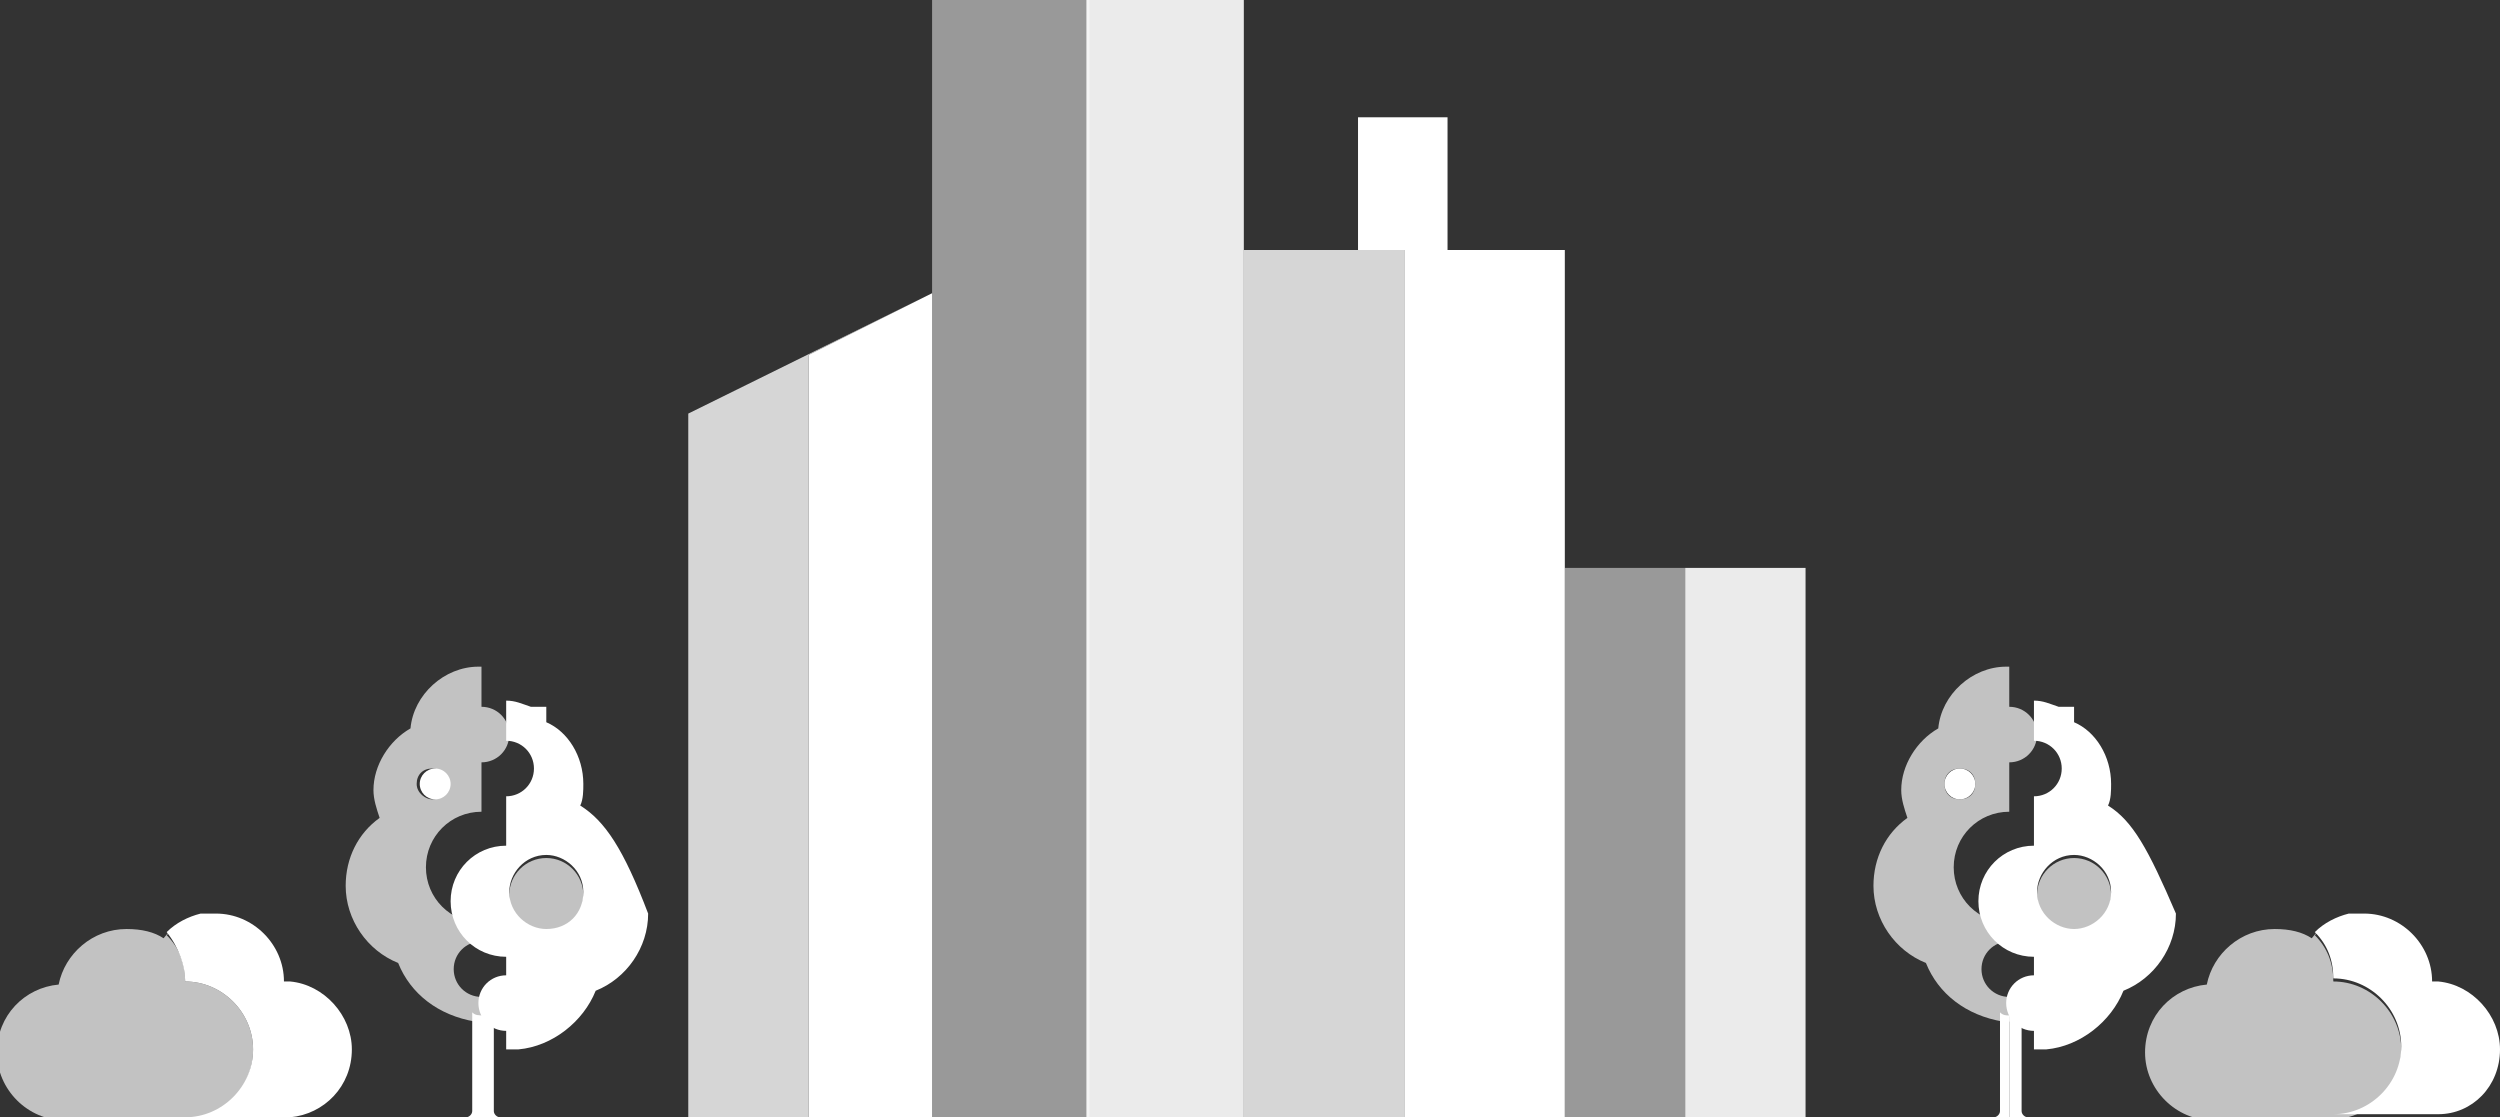 <?xml version="1.0" encoding="utf-8"?>
<!-- Generator: Adobe Illustrator 19.2.1, SVG Export Plug-In . SVG Version: 6.00 Build 0)  -->
<svg version="1.1" id="レイヤー_1" xmlns="http://www.w3.org/2000/svg" xmlns:xlink="http://www.w3.org/1999/xlink" x="0px"
	 y="0px" viewBox="0 0 81 36.2" style="enable-background:new 0 0 81 36.2;" xml:space="preserve">
<rect x="0" y="0" width="81" height="36.2" fill="#333333" stroke="none"/>
<style type="text/css">
	.st0{opacity:0.5;fill:#FFFFFF;}
	.st1{opacity:0.9;fill:#FFFFFF;}
	.st2{opacity:0.8;fill:#FFFFFF;}
	.st3{fill:#FFFFFF;}
	.st4{fill:#7CB287;}
	.st5{opacity:0.7;fill:#FFFFFF;}
</style>
<g>
	<g>
		<rect x="50.7" y="18.4" class="st0" width="3.9" height="17.8"/>
		<rect x="54.6" y="18.4" class="st1" width="3.9" height="17.8"/>
		<rect x="30.2" class="st0" width="5.1" height="36.2"/>
		<rect x="35.2" class="st1" width="5.1" height="36.2"/>
		<rect x="40.3" y="8.1" class="st2" width="5.2" height="28.1"/>
		<polygon class="st3" points="50.7,8.1 46.9,8.1 46.9,3.8 44,3.8 44,8.1 45.5,8.1 45.5,36.2 50.7,36.2 		"/>
		<polygon class="st2" points="30.2,9.5 22.3,13.4 22.3,36.2 26.2,36.2 26.2,11.5 		"/>
		<polygon class="st3" points="26.2,11.5 26.2,36.2 30.2,36.2 30.2,9.5 		"/>
	</g>
	<g>
		<path class="st3" d="M15.3,32.8V36c0,0.1-0.1,0.2-0.2,0.2h0.5h0.1v-3.3C15.5,32.9,15.4,32.9,15.3,32.8z"/>
		<path class="st3" d="M15.6,36.2h0.1h0.5c-0.1,0-0.2-0.1-0.2-0.2v-3.1c-0.1,0-0.2,0-0.4,0L15.6,36.2L15.6,36.2z"/>
		<path class="st4" d="M17,21.9C17,22,17,22,17,21.9C17,22,17,22,17,21.9z"/>
		<path class="st4" d="M17.2,22.2C17.2,22.2,17.2,22.2,17.2,22.2C17.2,22.2,17.2,22.2,17.2,22.2z"/>
		<path class="st4" d="M17.1,22.1C17.1,22.1,17.2,22.1,17.1,22.1C17.2,22.1,17.1,22.1,17.1,22.1z"/>
		<path class="st4" d="M17.1,22C17.1,22,17.1,22,17.1,22C17.1,22,17.1,22,17.1,22z"/>
		<path class="st4" d="M17.3,22.3C17.3,22.3,17.3,22.3,17.3,22.3C17.3,22.3,17.3,22.3,17.3,22.3z"/>
		<path class="st4" d="M17.3,22.2C17.3,22.2,17.3,22.3,17.3,22.2C17.3,22.3,17.3,22.2,17.3,22.2z"/>
		<path class="st4" d="M17.4,22.4C17.4,22.4,17.4,22.4,17.4,22.4C17.4,22.4,17.4,22.4,17.4,22.4z"/>
		<path class="st4" d="M16.6,21.7C16.6,21.7,16.6,21.7,16.6,21.7C16.6,21.7,16.6,21.7,16.6,21.7z"/>
		<path class="st4" d="M16.8,21.8C16.8,21.8,16.8,21.8,16.8,21.8C16.8,21.8,16.8,21.8,16.8,21.8z"/>
		<path class="st4" d="M16.7,21.7C16.7,21.7,16.7,21.7,16.7,21.7C16.7,21.7,16.7,21.7,16.7,21.7z"/>
		<path class="st4" d="M16.8,21.8C16.9,21.8,16.9,21.8,16.8,21.8C16.9,21.8,16.9,21.8,16.8,21.8z"/>
		<path class="st4" d="M16.9,21.9C16.9,21.9,16.9,21.9,16.9,21.9C16.9,21.9,16.9,21.9,16.9,21.9z"/>
		<path class="st4" d="M17.6,23C17.7,23,17.7,23.1,17.6,23C17.7,23.1,17.7,23,17.6,23z"/>
		<path class="st4" d="M15.6,21.4c0.3,0,0.6,0.1,0.8,0.2C16.2,21.5,15.9,21.4,15.6,21.4z"/>
		<path class="st4" d="M17.7,23.1C17.7,23.1,17.7,23.2,17.7,23.1C17.7,23.2,17.7,23.1,17.7,23.1z"/>
		<path class="st4" d="M17.7,23.2C17.7,23.2,17.7,23.3,17.7,23.2C17.7,23.3,17.7,23.2,17.7,23.2z"/>
		<path class="st4" d="M17.6,22.9C17.6,22.9,17.6,23,17.6,22.9C17.6,23,17.6,22.9,17.6,22.9z"/>
		<path class="st4" d="M17.5,22.6C17.5,22.6,17.5,22.6,17.5,22.6C17.5,22.6,17.5,22.6,17.5,22.6z"/>
		<path class="st4" d="M17.5,22.6C17.5,22.7,17.5,22.7,17.5,22.6C17.5,22.7,17.5,22.7,17.5,22.6z"/>
		<path class="st4" d="M17.6,22.7C17.6,22.8,17.6,22.8,17.6,22.7C17.6,22.8,17.6,22.8,17.6,22.7z"/>
		<path class="st4" d="M17.6,22.8C17.6,22.8,17.6,22.9,17.6,22.8C17.6,22.9,17.6,22.8,17.6,22.8z"/>
		<path class="st4" d="M17.4,22.5C17.4,22.5,17.4,22.5,17.4,22.5C17.4,22.5,17.4,22.5,17.4,22.5z"/>
		<path class="st4" d="M16.5,21.6C16.5,21.6,16.5,21.6,16.5,21.6C16.5,21.6,16.5,21.6,16.5,21.6z"/>
		<path class="st5" d="M15.6,32.3c-0.5,0-0.9-0.4-0.9-0.9c0-0.5,0.4-0.9,0.9-0.9v-0.6c-1,0-1.8-0.8-1.8-1.8c0-1,0.8-1.8,1.8-1.8
			v-1.6c0.5,0,0.9-0.4,0.9-0.9s-0.4-0.9-0.9-0.9v-1.3c0,0-0.1,0-0.1,0c-1.1,0-2.1,0.9-2.2,2c-0.7,0.4-1.2,1.2-1.2,2
			c0,0.3,0.1,0.6,0.2,0.9c-0.7,0.5-1.1,1.3-1.1,2.2c0,1.1,0.7,2.1,1.7,2.5c0.4,1,1.3,1.7,2.5,1.9c0.1,0,0.2,0,0.4,0L15.6,32.3
			L15.6,32.3z M13.5,25.4c0-0.3,0.2-0.5,0.5-0.5c0.3,0,0.5,0.2,0.5,0.5c0,0.3-0.2,0.5-0.5,0.5C13.8,25.9,13.5,25.7,13.5,25.4z"/>
		<path class="st3" d="M18.8,26.1c0.1-0.2,0.1-0.5,0.1-0.7c0-0.9-0.5-1.7-1.2-2c0,0,0-0.1,0-0.1c0,0,0,0,0,0c0,0,0,0,0-0.1
			c0,0,0,0,0,0c0,0,0,0,0-0.1c0,0,0,0,0,0c0,0,0,0,0-0.1c0,0,0,0,0,0c0,0,0,0,0-0.1c0,0,0,0,0,0c0,0,0,0,0,0c0,0,0,0,0,0
			c0,0,0,0,0,0c0,0,0,0,0,0c0,0,0,0,0,0c0,0,0,0,0,0c0,0,0,0,0,0c0,0,0,0,0,0c0,0,0,0,0,0c0,0,0,0,0,0c0,0,0,0,0,0c0,0,0,0,0,0
			c0,0,0,0,0,0c0,0,0,0,0,0c0,0,0,0,0,0c0,0,0,0,0,0c0,0,0,0,0,0c0,0,0,0,0,0c0,0,0,0,0,0c0,0,0,0,0,0c0,0,0,0,0,0c0,0,0,0,0,0
			c0,0,0,0,0,0c0,0,0,0,0,0c0,0,0,0,0,0c0,0,0,0-0.1,0c0,0,0,0,0,0c0,0,0,0-0.1,0c0,0,0,0,0,0c0,0,0,0-0.1,0c0,0,0,0,0,0
			c0,0,0,0-0.1,0c0,0,0,0,0,0c0,0,0,0-0.1,0c0,0,0,0,0,0c-0.3-0.1-0.5-0.2-0.8-0.2l0,0l0,0v1.3c0.5,0,0.9,0.4,0.9,0.9
			c0,0.5-0.4,0.9-0.9,0.9v1.6c-1,0-1.8,0.8-1.8,1.8s0.8,1.8,1.8,1.8v0.6c-0.5,0-0.9,0.4-0.9,0.9c0,0.5,0.4,0.9,0.9,0.9v0.6
			c0.1,0,0.2,0,0.4,0c1.1-0.1,2.1-0.9,2.5-1.9c1-0.4,1.7-1.4,1.7-2.5C20.2,27.5,19.6,26.6,18.8,26.1z M17.7,30.1
			c-0.6,0-1.2-0.5-1.2-1.2c0-0.6,0.5-1.2,1.2-1.2c0.6,0,1.2,0.5,1.2,1.2C18.9,29.6,18.4,30.1,17.7,30.1z"/>
		<circle class="st5" cx="17.7" cy="29" r="1.2"/>
		<circle class="st3" cx="14.1" cy="25.4" r="0.5"/>
	</g>
	<g>
		<path class="st3" d="M64.8,32.8V36c0,0.1-0.1,0.2-0.2,0.2H65h0.1v-3.3C65,32.9,64.9,32.9,64.8,32.8z"/>
		<path class="st3" d="M65.1,36.2h0.1h0.5c-0.1,0-0.2-0.1-0.2-0.2v-3.1c-0.1,0-0.2,0-0.4,0L65.1,36.2L65.1,36.2z"/>
		<path class="st4" d="M66.5,21.9C66.5,22,66.5,22,66.5,21.9C66.5,22,66.5,22,66.5,21.9z"/>
		<path class="st4" d="M66.7,22.2C66.7,22.2,66.7,22.2,66.7,22.2C66.7,22.2,66.7,22.2,66.7,22.2z"/>
		<path class="st4" d="M66.6,22.1C66.6,22.1,66.6,22.1,66.6,22.1C66.6,22.1,66.6,22.1,66.6,22.1z"/>
		<path class="st4" d="M66.5,22C66.5,22,66.6,22,66.5,22C66.6,22,66.5,22,66.5,22z"/>
		<path class="st4" d="M66.8,22.3C66.8,22.3,66.8,22.3,66.8,22.3C66.8,22.3,66.8,22.3,66.8,22.3z"/>
		<path class="st4" d="M66.7,22.2C66.7,22.2,66.7,22.3,66.7,22.2C66.7,22.3,66.7,22.2,66.7,22.2z"/>
		<path class="st4" d="M66.8,22.4C66.8,22.4,66.9,22.4,66.8,22.4C66.9,22.4,66.8,22.4,66.8,22.4z"/>
		<path class="st4" d="M66.1,21.7C66.1,21.7,66.1,21.7,66.1,21.7C66.1,21.7,66.1,21.7,66.1,21.7z"/>
		<path class="st4" d="M66.2,21.8C66.2,21.8,66.3,21.8,66.2,21.8C66.3,21.8,66.2,21.8,66.2,21.8z"/>
		<path class="st4" d="M66.1,21.7C66.2,21.7,66.2,21.7,66.1,21.7C66.2,21.7,66.2,21.7,66.1,21.7z"/>
		<path class="st4" d="M66.3,21.8C66.3,21.8,66.3,21.8,66.3,21.8C66.3,21.8,66.3,21.8,66.3,21.8z"/>
		<path class="st4" d="M66.4,21.9C66.4,21.9,66.4,21.9,66.4,21.9C66.4,21.9,66.4,21.9,66.4,21.9z"/>
		<path class="st4" d="M67.1,23C67.1,23,67.1,23.1,67.1,23C67.1,23.1,67.1,23,67.1,23z"/>
		<path class="st4" d="M65.1,21.4c0.3,0,0.6,0.1,0.8,0.2C65.7,21.5,65.4,21.4,65.1,21.4z"/>
		<path class="st4" d="M67.1,23.1C67.1,23.1,67.2,23.2,67.1,23.1C67.2,23.2,67.1,23.1,67.1,23.1z"/>
		<path class="st4" d="M67.2,23.2C67.2,23.2,67.2,23.3,67.2,23.2C67.2,23.3,67.2,23.2,67.2,23.2z"/>
		<path class="st4" d="M67.1,22.9C67.1,22.9,67.1,23,67.1,22.9C67.1,23,67.1,22.9,67.1,22.9z"/>
		<path class="st4" d="M66.9,22.6C66.9,22.6,67,22.6,66.9,22.6C67,22.6,66.9,22.6,66.9,22.6z"/>
		<path class="st4" d="M67,22.6C67,22.7,67,22.7,67,22.6C67,22.7,67,22.7,67,22.6z"/>
		<path class="st4" d="M67,22.7C67,22.8,67,22.8,67,22.7C67,22.8,67,22.8,67,22.7z"/>
		<path class="st4" d="M67.1,22.8C67.1,22.8,67.1,22.9,67.1,22.8C67.1,22.9,67.1,22.8,67.1,22.8z"/>
		<path class="st4" d="M66.9,22.5C66.9,22.5,66.9,22.5,66.9,22.5C66.9,22.5,66.9,22.5,66.9,22.5z"/>
		<path class="st4" d="M66,21.6C66,21.6,66,21.6,66,21.6C66,21.6,66,21.6,66,21.6z"/>
		<path class="st5" d="M65.1,32.3c-0.5,0-0.9-0.4-0.9-0.9c0-0.5,0.4-0.9,0.9-0.9v-0.6c-1,0-1.8-0.8-1.8-1.8c0-1,0.8-1.8,1.8-1.8
			v-1.6c0.5,0,0.9-0.4,0.9-0.9s-0.4-0.9-0.9-0.9v-1.3c0,0-0.1,0-0.1,0c-1.1,0-2.1,0.9-2.2,2c-0.7,0.4-1.2,1.2-1.2,2
			c0,0.3,0.1,0.6,0.2,0.9c-0.7,0.5-1.1,1.3-1.1,2.2c0,1.1,0.7,2.1,1.7,2.5c0.4,1,1.3,1.7,2.5,1.9c0.1,0,0.2,0,0.4,0L65.1,32.3
			L65.1,32.3z M63,25.4c0-0.3,0.2-0.5,0.5-0.5c0.3,0,0.5,0.2,0.5,0.5c0,0.3-0.2,0.5-0.5,0.5C63.2,25.9,63,25.7,63,25.4z"/>
		<path class="st3" d="M68.3,26.1c0.1-0.2,0.1-0.5,0.1-0.7c0-0.9-0.5-1.7-1.2-2c0,0,0-0.1,0-0.1c0,0,0,0,0,0c0,0,0,0,0-0.1
			c0,0,0,0,0,0c0,0,0,0,0-0.1c0,0,0,0,0,0c0,0,0,0,0-0.1c0,0,0,0,0,0c0,0,0,0,0-0.1c0,0,0,0,0,0c0,0,0,0,0,0c0,0,0,0,0,0
			c0,0,0,0,0,0c0,0,0,0,0,0c0,0,0,0,0,0c0,0,0,0,0,0c0,0,0,0,0,0c0,0,0,0,0,0c0,0,0,0,0,0c0,0,0,0,0,0c0,0,0,0,0,0c0,0,0,0,0,0
			c0,0,0,0,0,0c0,0,0,0,0,0c0,0,0,0,0,0c0,0,0,0,0,0c0,0,0,0,0,0c0,0,0,0,0,0c0,0,0,0,0,0c0,0,0,0,0,0c0,0,0,0,0,0c0,0,0,0,0,0
			c0,0,0,0,0,0c0,0,0,0,0,0c0,0,0,0,0,0c0,0,0,0-0.1,0c0,0,0,0,0,0c0,0,0,0-0.1,0c0,0,0,0,0,0c0,0,0,0-0.1,0c0,0,0,0,0,0
			c0,0,0,0-0.1,0c0,0,0,0,0,0c0,0,0,0-0.1,0c0,0,0,0,0,0c-0.3-0.1-0.5-0.2-0.8-0.2l0,0l0,0v1.3c0.5,0,0.9,0.4,0.9,0.9
			c0,0.5-0.4,0.9-0.9,0.9v1.6c-1,0-1.8,0.8-1.8,1.8s0.8,1.8,1.8,1.8v0.6c-0.5,0-0.9,0.4-0.9,0.9c0,0.5,0.4,0.9,0.9,0.9v0.6
			c0.1,0,0.2,0,0.4,0c1.1-0.1,2.1-0.9,2.5-1.9c1-0.4,1.7-1.4,1.7-2.5C69.6,27.5,69.1,26.6,68.3,26.1z M67.2,30.1
			c-0.6,0-1.2-0.5-1.2-1.2c0-0.6,0.5-1.2,1.2-1.2c0.6,0,1.2,0.5,1.2,1.2C68.4,29.6,67.8,30.1,67.2,30.1z"/>
		<circle class="st5" cx="67.2" cy="29" r="1.2"/>
		<circle class="st3" cx="63.5" cy="25.4" r="0.5"/>
	</g>
	<g>
		<path class="st4" d="M6.7,29.7C6.7,29.7,6.7,29.7,6.7,29.7C6.7,29.7,6.7,29.7,6.7,29.7z"/>
		<path class="st4" d="M6.8,29.7C6.8,29.7,6.8,29.7,6.8,29.7C6.8,29.7,6.8,29.7,6.8,29.7z"/>
		<path class="st4" d="M6.5,29.7C6.6,29.7,6.6,29.7,6.5,29.7C6.6,29.7,6.6,29.7,6.5,29.7z"/>
		<path class="st5" d="M8.2,34c0-1.2-1-2.2-2.2-2.2c0-0.6-0.2-1.1-0.6-1.5c0.3-0.3,0.7-0.5,1.1-0.6c-0.5,0.1-0.9,0.3-1.2,0.7
			c-0.3-0.2-0.7-0.3-1.2-0.3c-1.1,0-2,0.8-2.2,1.8c-1.1,0.1-2,1-2,2.2c0,1.2,1,2.2,2.2,2.2H6C7.2,36.2,8.2,35.3,8.2,34z"/>
		<path class="st3" d="M11.4,34c0-1.1-0.9-2.1-2-2.2c-0.1,0-0.1,0-0.2,0c0-1.2-1-2.2-2.2-2.2c0,0-0.1,0-0.1,0c0,0,0,0-0.1,0
			c0,0,0,0-0.1,0c0,0-0.1,0-0.1,0c0,0,0,0,0,0c0,0-0.1,0-0.1,0c0,0,0,0,0,0c-0.4,0.1-0.8,0.3-1.1,0.6C5.8,30.7,6,31.3,6,31.8
			c1.2,0,2.2,1,2.2,2.2s-1,2.2-2.2,2.2h3.2c0.1,0,0.1,0,0.2,0C10.5,36.1,11.4,35.2,11.4,34z"/>
	</g>
	<g>
		<path class="st4" d="M76.3,29.7C76.3,29.7,76.4,29.7,76.3,29.7C76.4,29.7,76.3,29.7,76.3,29.7z"/>
		<path class="st4" d="M76.4,29.7C76.5,29.7,76.5,29.7,76.4,29.7C76.5,29.7,76.5,29.7,76.4,29.7z"/>
		<path class="st4" d="M76.2,29.7C76.2,29.7,76.2,29.7,76.2,29.7C76.2,29.7,76.2,29.7,76.2,29.7z"/>
		<path class="st5" d="M77.8,34c0-1.2-1-2.2-2.2-2.2c0-0.6-0.2-1.1-0.6-1.5c0.3-0.3,0.7-0.5,1.1-0.6c-0.5,0.1-0.9,0.3-1.2,0.7
			c-0.3-0.2-0.7-0.3-1.2-0.3c-1.1,0-2,0.8-2.2,1.8c-1.1,0.1-2,1-2,2.2c0,1.2,1,2.2,2.2,2.2h3.8C76.8,36.2,77.8,35.3,77.8,34z"/>
		<path class="st3" d="M81,34c0-1.1-0.9-2.1-2-2.2c-0.1,0-0.1,0-0.2,0c0-1.2-1-2.2-2.2-2.2c0,0-0.1,0-0.1,0c0,0,0,0-0.1,0
			c0,0,0,0-0.1,0c0,0-0.1,0-0.1,0c0,0,0,0,0,0c0,0-0.1,0-0.1,0c0,0,0,0,0,0c-0.4,0.1-0.8,0.3-1.1,0.6c0.4,0.4,0.6,0.9,0.6,1.5
			c1.2,0,2.2,1,2.2,2.2s-1,2.2-2.2,2.2h3.2c0.1,0,0.1,0,0.2,0C80.1,36.1,81,35.2,81,34z"/>
	</g>
</g>
<g>
</g>
<g>
</g>
<g>
</g>
<g>
</g>
<g>
</g>
<g>
</g>
</svg>

